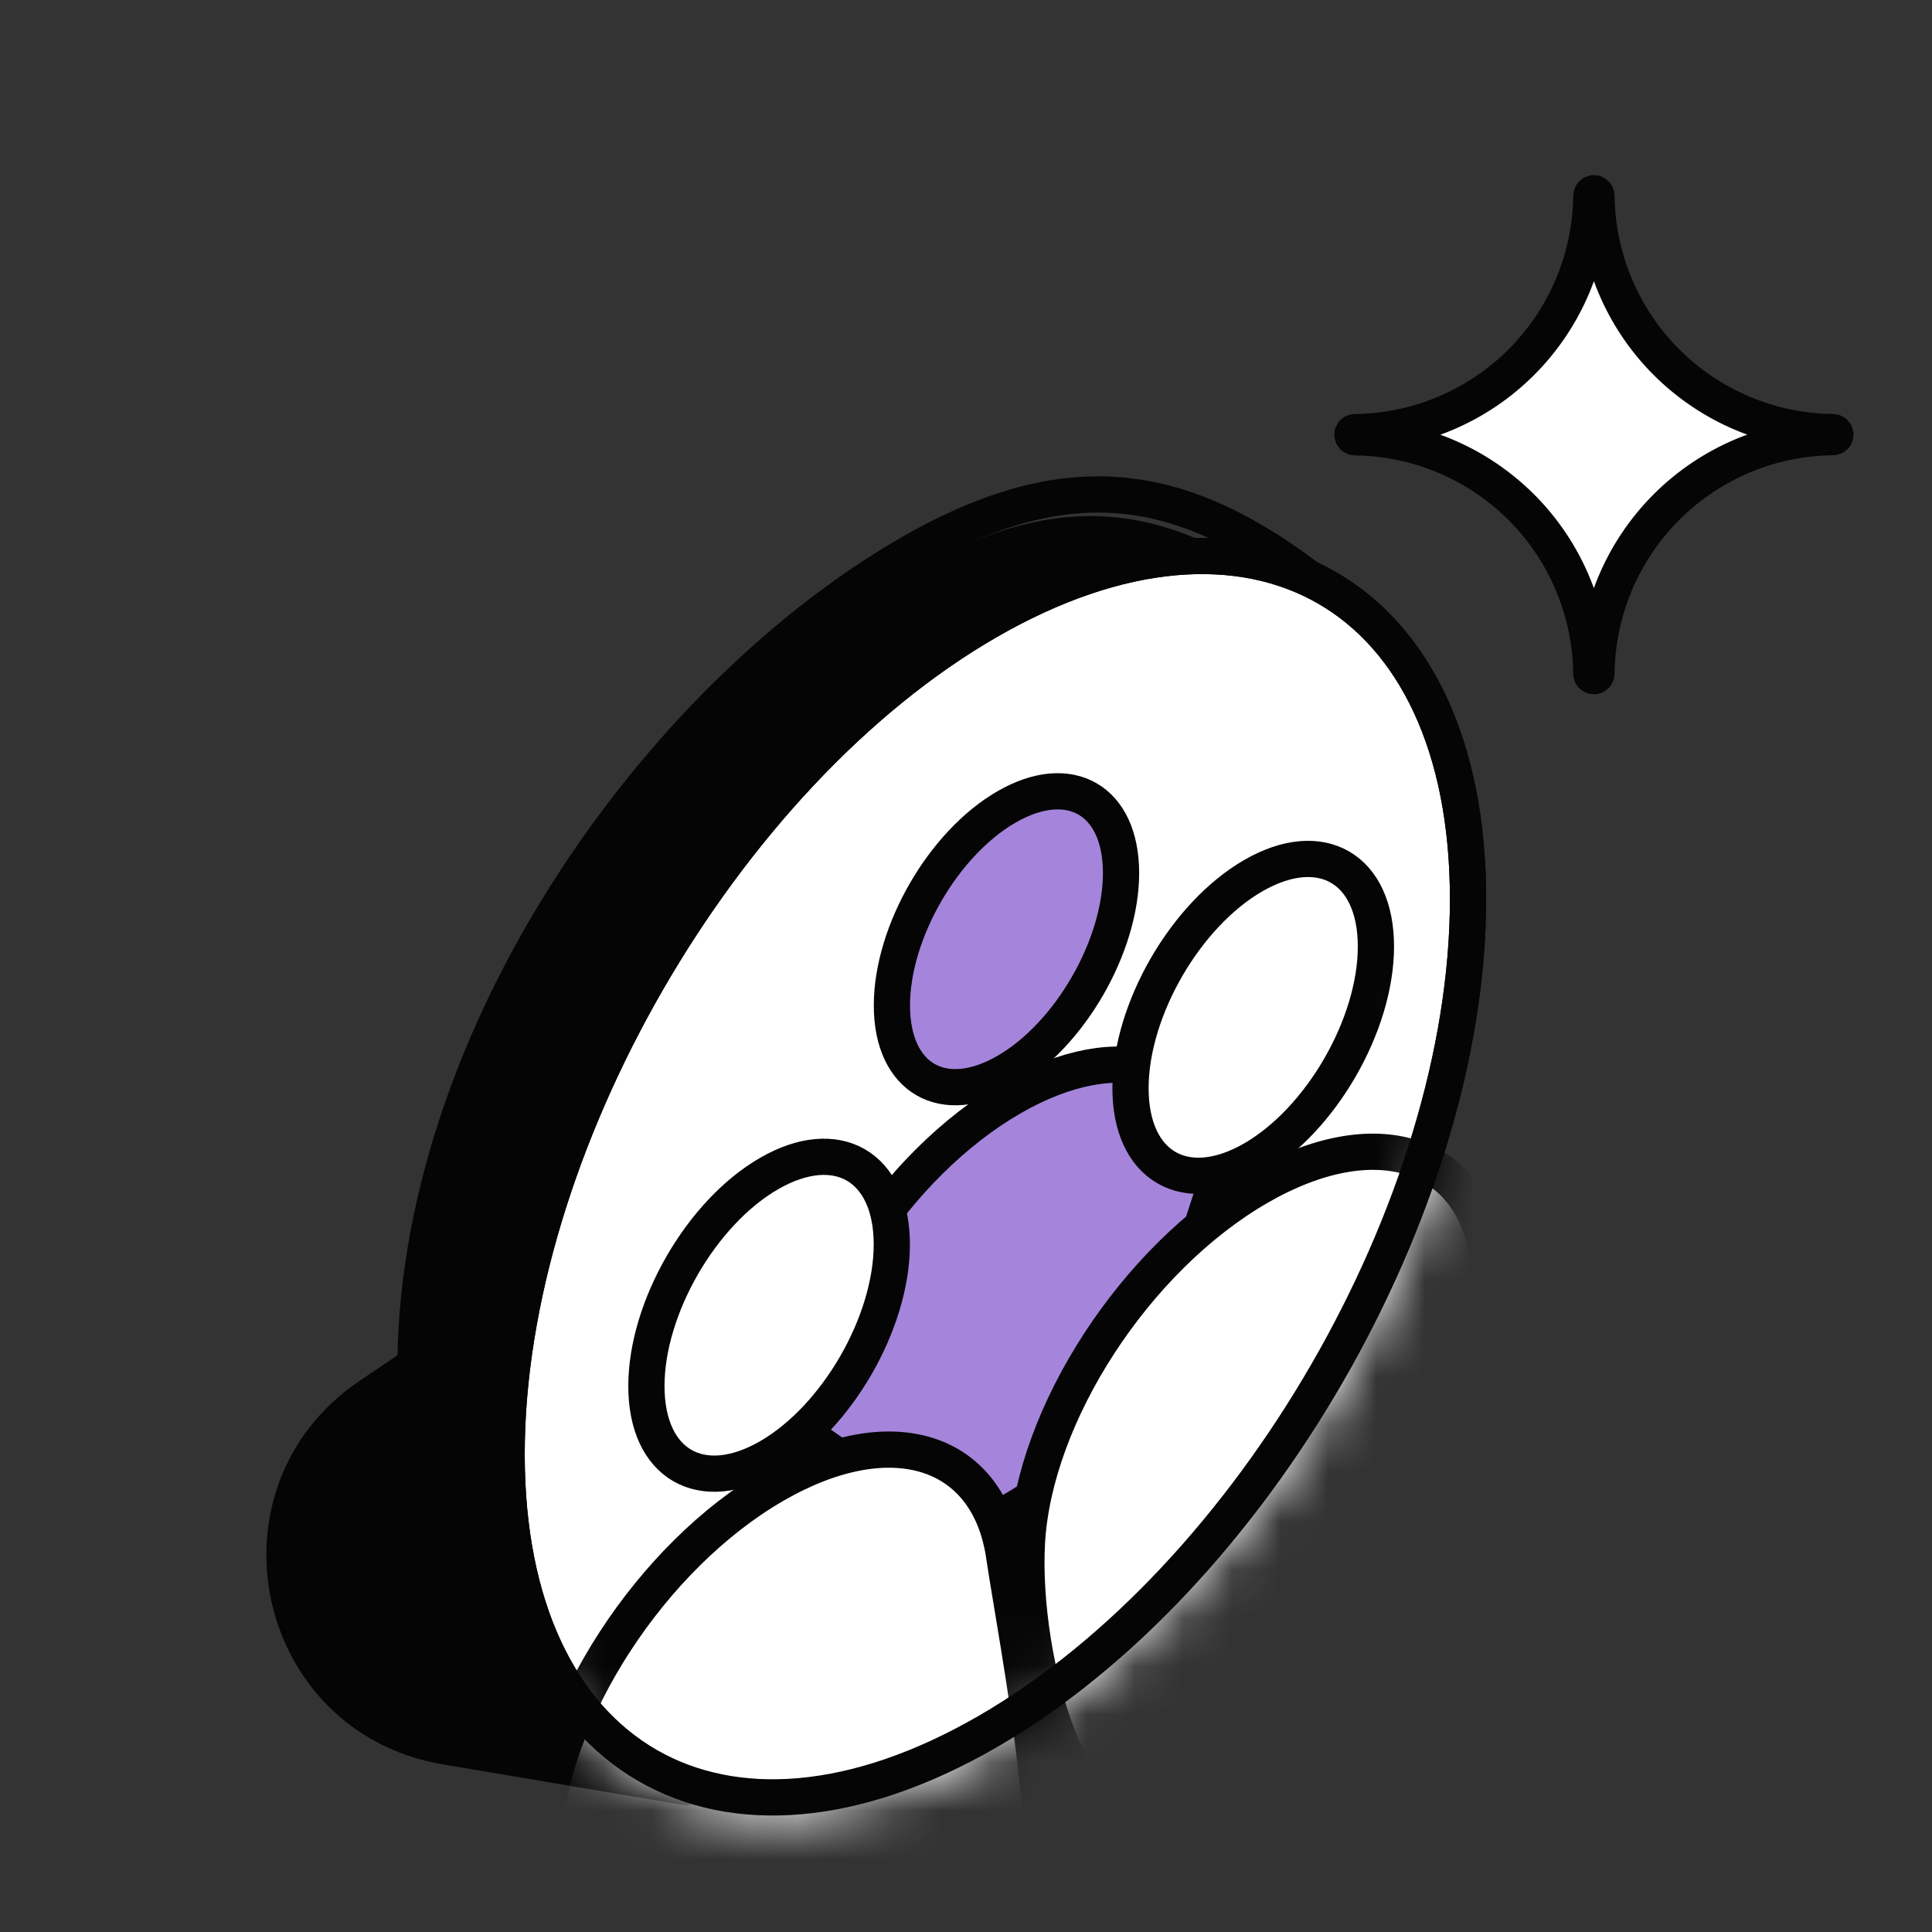 <svg width="40" height="40" viewBox="0 0 40 40" fill="none" xmlns="http://www.w3.org/2000/svg">
<rect x="0" y="0" width="40" height="40" fill="#333333" stroke="none"/>
<path d="M9.227 36.159L14.205 36.999L11.304 35.252C11.223 35.204 11.188 35.106 11.217 35.017L14.702 24.559C14.763 24.378 14.559 24.223 14.4 24.33L7.649 28.904C4.662 30.927 5.67 35.559 9.227 36.159Z" fill="#050505"/>
<path d="M9.227 36.159L14.205 36.999L11.304 35.252C11.223 35.204 11.188 35.106 11.217 35.017L14.702 24.559C14.763 24.378 14.559 24.223 14.4 24.33L7.649 28.904C4.662 30.927 5.67 35.559 9.227 36.159Z" stroke="#050505" stroke-width="0.75" stroke-linejoin="round"/>
<path d="M28.984 17.779C28.984 23.887 24.696 31.313 19.407 34.367C17.169 35.659 15.008 36.482 13.258 35.859C12.83 35.859 9.214 32.859 8.973 29.003C8.545 22.147 13.539 14.917 18.828 11.863C22.494 9.747 24.956 10.578 28.255 13.577C28.812 14.434 28.984 15.904 28.984 17.779Z" fill="#050505"/>
<path d="M28.529 13.174C28.54 13.184 28.55 13.196 28.559 13.21C29.16 14.134 29.33 15.691 29.33 17.58C29.33 23.908 24.887 31.603 19.407 34.767C17.146 36.072 14.898 36.945 13.062 36.303C13.005 36.296 12.952 36.275 12.911 36.256C12.851 36.229 12.784 36.19 12.71 36.143C12.561 36.048 12.378 35.911 12.172 35.737C11.761 35.389 11.254 34.885 10.752 34.26C9.758 33.02 8.754 31.258 8.627 29.23C8.182 22.096 13.391 14.602 18.828 11.463C22.664 9.249 25.216 10.162 28.529 13.174Z" stroke="#050505" stroke-width="0.75" stroke-linejoin="round"/>
<path d="M20.442 35.854C14.945 39.028 10.489 36.455 10.489 30.108C10.489 23.761 14.945 16.043 20.442 12.87C25.938 9.697 30.394 12.269 30.394 18.616C30.394 24.963 25.938 32.681 20.442 35.854Z" fill="white" stroke="#050505" stroke-width="0.75" stroke-linejoin="round"/>
<mask id="mask0_9175_93153" style="mask-type:alpha" maskUnits="userSpaceOnUse" x="10" y="11" width="21" height="27">
<path d="M20.442 35.854C14.945 39.028 10.489 36.455 10.489 30.108C10.489 23.761 14.945 16.043 20.442 12.87C25.938 9.697 30.394 12.269 30.394 18.616C30.394 24.963 25.938 32.681 20.442 35.854Z" fill="white" stroke="#131313" stroke-width="0.75" stroke-linejoin="round"/>
</mask>
<g mask="url(#mask0_9175_93153)">
<path d="M20.939 31.284C19.347 32.205 17.637 30.158 16.464 29.592C16.603 27.124 18.553 24.105 20.939 22.728C23.207 21.419 25.078 22.045 25.38 24.086C24.786 25.153 24.246 28.386 23.452 29.238C22.658 30.09 21.803 30.786 20.939 31.284Z" fill="#A585DB" stroke="#050505" stroke-width="0.75" stroke-linejoin="round"/>
<path d="M20.838 22.185C19.528 22.942 18.466 22.328 18.466 20.816C18.466 19.303 19.528 17.463 20.838 16.707C22.148 15.95 23.21 16.564 23.21 18.076C23.21 19.589 22.148 21.429 20.838 22.185Z" fill="#A585DB" stroke="#050505" stroke-width="0.75" stroke-linejoin="round"/>
<path d="M23.959 37.475C22.254 38.462 21.123 34.392 21.262 31.931C21.411 29.288 23.499 26.056 26.054 24.58C28.482 23.178 30.486 23.849 30.81 26.034C30.511 27.455 30.205 30.011 29.355 30.924C28.505 31.836 24.884 36.943 23.959 37.475Z" fill="white"/>
<path d="M23.959 37.475C22.254 38.462 21.123 34.392 21.262 31.931C21.411 29.288 23.499 26.056 26.054 24.58C28.482 23.178 30.486 23.849 30.81 26.034C30.511 27.455 30.205 30.011 29.355 30.924C28.505 31.836 24.884 36.943 23.959 37.475Z" stroke="#050505" stroke-width="0.75" stroke-linejoin="round"/>
<path d="M25.947 23.997C24.544 24.807 23.406 24.15 23.406 22.53C23.406 20.91 24.544 18.94 25.947 18.13C27.35 17.32 28.487 17.977 28.487 19.597C28.487 21.217 27.35 23.187 25.947 23.997Z" fill="white" stroke="#050505" stroke-width="0.75" stroke-linejoin="round"/>
<path d="M16.033 40.559C14.328 41.546 12.496 38.704 11.24 38.098C11.389 35.455 13.477 32.223 16.033 30.747C18.461 29.345 20.465 30.016 20.788 32.201C21.056 34.007 22.11 39.261 21.26 40.173C20.41 41.086 16.958 40.026 16.033 40.559Z" fill="white" stroke="#050505" stroke-width="0.75" stroke-linejoin="round"/>
<path d="M15.923 30.164C14.52 30.974 13.383 30.317 13.383 28.697C13.383 27.077 14.52 25.107 15.923 24.297C17.326 23.487 18.464 24.144 18.464 25.764C18.464 27.384 17.326 29.354 15.923 30.164Z" fill="white" stroke="#050505" stroke-width="0.75" stroke-linejoin="round"/>
</g>
<path d="M20.442 35.854C14.945 39.028 10.489 36.455 10.489 30.108C10.489 23.761 14.945 16.043 20.442 12.87C25.938 9.697 30.394 12.269 30.394 18.616C30.394 24.963 25.938 32.681 20.442 35.854Z" stroke="#050505" stroke-width="0.75" stroke-linejoin="round"/>
<path fill-rule="evenodd" clip-rule="evenodd" d="M38 8.998C38 8.97 37.977 8.947 37.948 8.946C36.655 8.933 35.418 8.413 34.502 7.498C33.587 6.583 33.068 5.346 33.053 4.053C33.053 4.024 33.029 4 33 4C32.971 4 32.947 4.024 32.947 4.053C32.932 5.346 32.413 6.583 31.498 7.498C30.583 8.413 29.346 8.933 28.053 8.946C28.024 8.947 28 8.971 28 9C28 9.029 28.024 9.053 28.053 9.054C28.685 9.06 29.309 9.188 29.893 9.43C30.493 9.678 31.038 10.043 31.498 10.502C31.957 10.961 32.322 11.507 32.57 12.107C32.812 12.691 32.94 13.315 32.947 13.947C32.947 13.976 32.971 14 33 14C33.029 14 33.053 13.976 33.053 13.947C33.06 13.315 33.187 12.69 33.429 12.106C33.677 11.505 34.042 10.96 34.501 10.5C34.96 10.04 35.506 9.676 36.106 9.427C36.691 9.185 37.316 9.057 37.948 9.05C37.977 9.05 38 9.027 38 8.998Z" fill="white" stroke="#050505" stroke-width="0.75" stroke-miterlimit="10" stroke-linejoin="round"/>
</svg>
